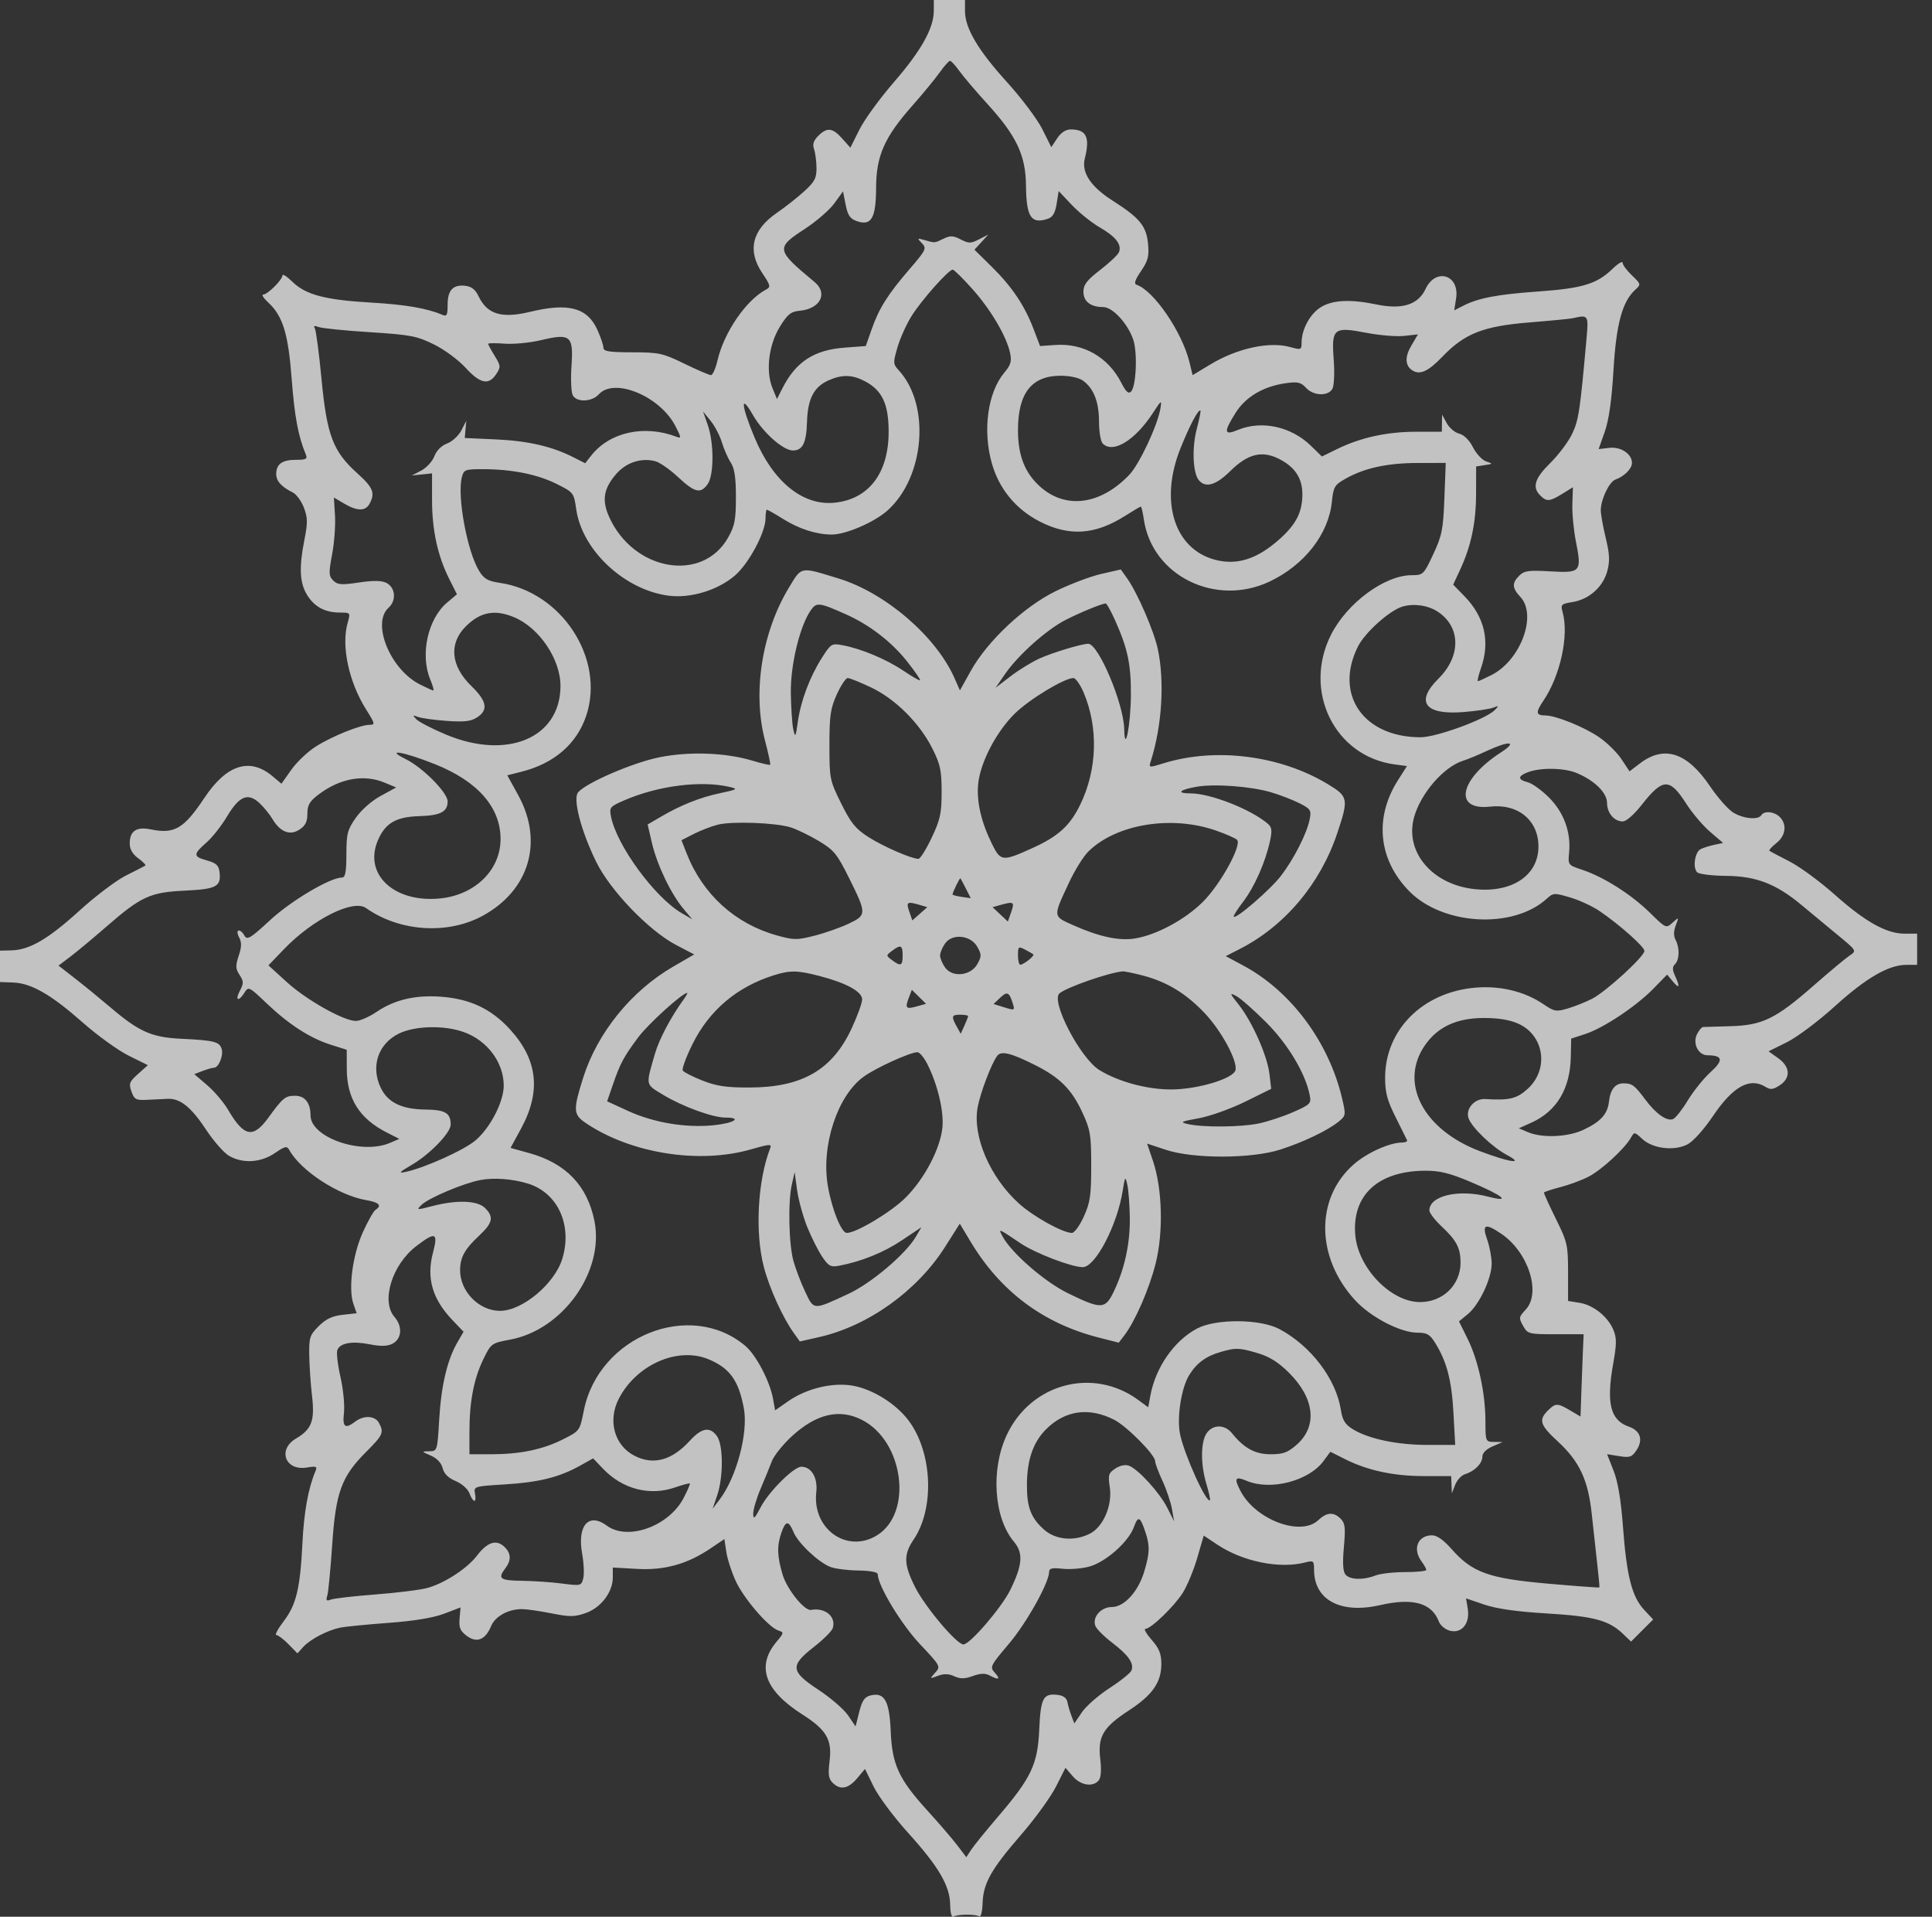 <svg width="123" height="122" viewBox="0 0 123 122" fill="none" xmlns="http://www.w3.org/2000/svg">
<rect x="0" y="0" width="123" height="122" fill="#333333" stroke="none"/>
<path opacity="0.7" fill-rule="evenodd" clip-rule="evenodd" d="M59.45 0.694C59.447 1.799 58.644 3.231 56.905 5.235C56.017 6.258 55.031 7.615 54.714 8.248L54.138 9.401L53.619 8.818C53.003 8.127 52.653 8.088 52.092 8.65C51.793 8.949 51.718 9.184 51.825 9.493C51.907 9.728 51.978 10.267 51.982 10.689C51.989 11.337 51.866 11.57 51.199 12.177C50.765 12.573 49.983 13.189 49.462 13.546C47.882 14.629 47.562 15.941 48.528 17.379C49.056 18.165 49.08 18.268 48.776 18.427C47.503 19.095 46.09 21.156 45.676 22.95C45.559 23.459 45.374 23.876 45.265 23.876C45.156 23.877 44.397 23.551 43.578 23.152C42.195 22.478 41.96 22.427 40.255 22.424C38.759 22.422 38.418 22.366 38.415 22.124C38.412 21.96 38.241 21.453 38.034 20.996C37.391 19.58 36.193 19.258 33.756 19.846C31.933 20.286 31.014 20.008 30.464 18.85C30.266 18.433 30.015 18.235 29.625 18.191C28.843 18.101 28.498 18.468 28.498 19.391C28.498 20.069 28.448 20.161 28.151 20.034C27.19 19.623 25.794 19.384 23.637 19.26C20.712 19.092 19.465 18.764 18.623 17.941C18.27 17.597 17.982 17.411 17.982 17.528C17.982 17.807 17.034 18.751 16.753 18.751C16.633 18.751 16.776 18.974 17.072 19.248C18.01 20.118 18.351 21.23 18.572 24.144C18.753 26.518 18.985 27.759 19.467 28.92C19.59 29.216 19.497 29.267 18.836 29.267C17.963 29.267 17.585 29.541 17.585 30.175C17.585 30.62 17.911 30.981 18.64 31.345C18.87 31.459 19.188 31.894 19.347 32.311C19.591 32.953 19.596 33.267 19.381 34.352C19.029 36.12 19.077 37.102 19.552 37.87C20.02 38.628 20.698 38.99 21.648 38.99C22.311 38.99 22.317 38.998 22.135 39.633C21.711 41.109 22.209 43.427 23.328 45.19C23.873 46.05 23.892 46.133 23.541 46.133C22.946 46.133 21.14 46.86 20.103 47.518C19.589 47.844 18.887 48.51 18.544 48.998L17.918 49.884L17.349 49.405C15.908 48.193 14.427 48.662 13.018 50.777C11.704 52.75 11.106 53.101 9.596 52.79C8.69 52.603 8.259 52.89 8.259 53.68C8.259 54.056 8.435 54.363 8.805 54.632C9.105 54.85 9.305 55.059 9.251 55.095C9.197 55.131 8.647 55.413 8.028 55.722C7.41 56.03 6.079 57.034 5.071 57.951C3.079 59.763 1.891 60.46 0.74 60.49L0 60.509V61.507V62.505L0.85 62.538C2.002 62.583 3.258 63.308 5.283 65.096C6.211 65.916 7.52 66.859 8.192 67.192L9.414 67.798L8.792 68.354C8.235 68.852 8.19 68.971 8.37 69.477C8.549 69.981 8.656 70.038 9.357 70.003C9.79 69.982 10.383 69.953 10.676 69.94C11.474 69.904 12.171 70.465 13.126 71.913C13.599 72.63 14.251 73.373 14.576 73.564C15.443 74.074 16.592 74.009 17.491 73.399C18.167 72.941 18.265 72.921 18.428 73.213C19.169 74.538 21.567 76.092 23.327 76.39C24.13 76.525 24.334 76.74 23.91 77.002C23.787 77.078 23.424 77.72 23.102 78.429C22.448 79.873 22.163 82.027 22.5 82.993L22.707 83.587L21.808 83.688C21.149 83.762 20.745 83.954 20.289 84.41C19.72 84.978 19.67 85.134 19.688 86.267C19.699 86.947 19.778 88.111 19.865 88.853C20.049 90.435 19.846 90.971 18.841 91.565C17.656 92.264 18.159 93.63 19.52 93.409C20.163 93.305 20.216 93.33 20.071 93.673C19.625 94.726 19.351 96.248 19.254 98.218C19.111 101.108 18.863 102.141 18.059 103.194C17.691 103.677 17.481 104.071 17.593 104.071C17.705 104.071 18.053 104.333 18.366 104.654L18.936 105.236L19.302 104.831C19.745 104.341 20.84 103.768 21.653 103.6C21.98 103.533 23.366 103.395 24.733 103.295C26.354 103.176 27.582 102.973 28.268 102.713L29.32 102.313L29.259 103.024C29.209 103.599 29.297 103.808 29.716 104.122C30.353 104.597 30.903 104.377 31.266 103.501C31.525 102.876 32.358 102.417 33.232 102.419C33.52 102.419 34.365 102.541 35.109 102.689C36.269 102.921 36.578 102.918 37.285 102.672C38.257 102.333 39.014 101.34 39.014 100.404V99.772L40.552 99.859C42.312 99.959 43.751 99.558 45.242 98.552L46.118 97.96L46.242 98.785C46.31 99.239 46.582 100.077 46.847 100.647C47.365 101.767 48.938 103.585 49.556 103.782C49.919 103.897 49.913 103.932 49.444 104.489C48.13 106.051 48.673 107.59 51.082 109.125C52.621 110.105 52.985 110.73 52.814 112.098C52.711 112.928 52.751 113.216 53.006 113.471C53.489 113.954 54.001 113.863 54.564 113.194L55.069 112.593L55.62 113.718C55.922 114.336 56.906 115.655 57.805 116.649C59.763 118.813 60.475 120.029 60.493 121.238C60.501 121.777 60.584 122.065 60.708 121.988C60.96 121.832 62.097 121.824 62.344 121.976C62.445 122.038 62.54 121.667 62.556 121.149C62.595 119.875 63.093 118.987 65.001 116.788C65.892 115.761 66.894 114.38 67.227 113.72L67.833 112.52L68.296 113.058C68.798 113.642 69.579 113.767 69.948 113.322C70.096 113.144 70.13 112.665 70.047 111.956C69.879 110.524 70.225 109.941 71.885 108.858C73.374 107.885 73.934 107.081 73.936 105.914C73.936 105.261 73.801 104.924 73.32 104.376C72.982 103.99 72.803 103.675 72.923 103.675C73.271 103.675 74.739 102.263 75.294 101.394C75.573 100.957 75.99 99.956 76.219 99.17L76.636 97.74L77.518 98.326C79.142 99.404 81.489 99.873 83.113 99.445C83.621 99.312 83.659 99.344 83.659 99.911C83.659 101.834 85.338 102.739 87.849 102.168C89.962 101.687 91.152 102.02 91.611 103.223C91.704 103.465 92.022 103.724 92.317 103.798C93.062 103.985 93.595 103.326 93.445 102.403L93.337 101.737L94.5 102.132C95.288 102.4 96.57 102.581 98.477 102.695C101.467 102.874 102.423 103.13 103.323 103.992L103.84 104.487L104.543 103.783L105.247 103.079L104.671 102.462C103.899 101.636 103.561 100.314 103.33 97.226C103.198 95.463 103.007 94.316 102.726 93.603L102.315 92.559L103.087 92.683C103.766 92.791 103.9 92.744 104.193 92.297C104.623 91.641 104.434 91.063 103.706 90.809C102.519 90.395 102.253 89.327 102.705 86.784C102.928 85.536 102.929 85.163 102.716 84.647C102.366 83.802 101.442 83.063 100.559 82.922L99.83 82.805V80.977C99.83 79.25 99.787 79.062 99.051 77.572C98.622 76.705 98.283 75.956 98.297 75.908C98.311 75.86 98.774 75.706 99.324 75.565C99.875 75.424 100.684 75.126 101.121 74.903C101.944 74.484 103.43 73.12 103.825 72.423C104.047 72.032 104.057 72.033 104.557 72.496C105.224 73.114 106.586 73.277 107.432 72.839C107.795 72.652 108.477 71.894 109.057 71.034C110.333 69.143 111.402 68.554 112.413 69.185C112.713 69.373 112.89 69.352 113.303 69.081C114.02 68.612 113.98 67.903 113.207 67.352L112.595 66.916L113.761 66.337C114.405 66.019 115.77 64.996 116.804 64.058C118.802 62.246 120.231 61.416 121.359 61.413L122.053 61.411V60.419V59.427H121.249C120.098 59.427 118.742 58.668 116.795 56.933C115.867 56.106 114.573 55.158 113.918 54.825C113.263 54.493 112.692 54.188 112.647 54.148C112.604 54.108 112.804 53.889 113.094 53.661C113.688 53.194 113.781 52.473 113.309 52C112.957 51.649 112.317 51.587 112.132 51.887C111.936 52.204 110.993 52.115 110.346 51.718C110.019 51.517 109.355 50.766 108.87 50.048C107.41 47.885 105.951 47.411 104.397 48.597L103.743 49.096L103.232 48.323C102.95 47.897 102.308 47.266 101.804 46.92C100.868 46.275 99.04 45.537 98.38 45.537C97.781 45.537 97.754 45.346 98.251 44.614C99.337 43.014 99.898 40.445 99.484 38.965C99.349 38.479 99.391 38.436 100.115 38.32C101.165 38.152 102.054 37.363 102.324 36.358C102.499 35.709 102.479 35.275 102.228 34.24C102.055 33.524 101.913 32.734 101.913 32.485C101.914 31.79 102.449 30.665 102.847 30.524C103.409 30.324 103.898 29.831 103.898 29.465C103.898 28.888 103.191 28.42 102.449 28.506L101.776 28.585L102.164 27.487C102.429 26.738 102.606 25.495 102.721 23.569C102.897 20.612 103.284 19.188 104.113 18.438C104.481 18.105 104.476 18.083 103.896 17.529C103.57 17.217 103.303 16.855 103.303 16.726C103.303 16.596 103.012 16.771 102.658 17.114C101.666 18.074 100.755 18.352 97.93 18.553C95.302 18.741 94.101 18.971 93.13 19.473L92.581 19.756L92.701 19.003C92.943 17.492 91.406 17.012 90.756 18.395C90.286 19.395 89.271 19.717 87.648 19.382C85.971 19.036 84.85 19.088 84.094 19.549C83.41 19.966 82.865 20.966 82.865 21.804C82.865 22.269 82.834 22.282 82.128 22.087C80.805 21.722 78.766 22.167 77.061 23.194L75.927 23.877L75.726 23.05C75.26 21.135 73.453 18.49 72.362 18.127C72.178 18.065 72.257 17.818 72.642 17.255C73.091 16.599 73.164 16.312 73.09 15.52C72.984 14.388 72.556 13.866 70.844 12.778C69.445 11.889 68.841 10.982 69.062 10.1C69.403 8.735 69.171 8.243 68.182 8.238C67.856 8.236 67.556 8.429 67.308 8.8L66.93 9.365L66.356 8.217C66.041 7.586 65.028 6.238 64.104 5.221C62.267 3.198 61.436 1.792 61.436 0.705V0H60.444H59.452L59.45 0.694ZM61.074 4.514C61.327 4.869 62.138 5.821 62.876 6.631C64.716 8.651 65.301 9.889 65.319 11.81C65.339 13.821 65.648 14.288 66.719 13.923C67.022 13.82 67.178 13.55 67.271 12.97L67.4 12.16L68.237 13.046C68.698 13.533 69.501 14.177 70.022 14.477C71.037 15.063 71.425 15.563 71.24 16.047C71.177 16.212 70.641 16.721 70.05 17.176C69.196 17.835 68.976 18.121 68.976 18.569C68.976 19.191 69.432 19.544 70.232 19.544C70.835 19.544 71.814 20.609 72.152 21.632C72.428 22.468 72.333 24.601 72.005 24.928C71.845 25.088 71.677 24.935 71.385 24.361C70.555 22.734 68.98 21.831 67.189 21.957L66.215 22.025L65.798 20.933C65.224 19.432 64.429 18.25 63.135 16.975L62.037 15.893L62.48 15.411L62.924 14.928L62.331 15.233C61.803 15.504 61.676 15.505 61.163 15.24C60.685 14.993 60.499 14.985 60.069 15.194C59.487 15.478 59.531 15.475 58.856 15.28C58.389 15.145 58.379 15.156 58.693 15.483C59.006 15.81 58.959 15.908 57.896 17.142C56.507 18.756 55.962 19.624 55.487 20.978L55.119 22.025L53.763 22.128C51.821 22.276 50.671 23.026 49.818 24.703L49.465 25.398L49.18 24.704C48.737 23.627 48.938 21.953 49.648 20.8C50.146 19.993 50.347 19.832 50.926 19.777C52.222 19.654 52.726 18.671 51.862 17.953C49.392 15.901 49.371 15.787 51.247 14.565C51.972 14.092 52.815 13.362 53.118 12.943L53.67 12.181L53.838 13.033C53.972 13.709 54.118 13.923 54.55 14.075C55.474 14.4 55.769 13.888 55.776 11.953C55.782 9.921 56.306 8.735 58.084 6.726C58.749 5.973 59.531 5.024 59.819 4.617C60.108 4.211 60.406 3.876 60.48 3.873C60.554 3.871 60.822 4.159 61.074 4.514ZM61.914 18.404C63.091 19.723 64.083 21.411 64.308 22.473C64.419 22.997 64.349 23.233 63.937 23.722C62.886 24.972 62.552 27.377 63.14 29.473C63.597 31.102 64.657 32.399 66.172 33.183C68.052 34.156 69.709 34.052 71.619 32.841C72.137 32.512 72.593 32.243 72.631 32.243C72.669 32.243 72.758 32.623 72.827 33.088C73.362 36.656 77.397 38.638 80.825 37.017C83.045 35.966 84.58 34.003 84.793 31.942C84.892 30.976 84.959 30.866 85.686 30.457C86.884 29.784 88.34 29.47 90.281 29.468L92.043 29.465L91.957 31.705C91.88 33.702 91.803 34.089 91.248 35.276C90.639 36.577 90.606 36.608 89.87 36.611C88.154 36.615 85.763 38.379 84.742 40.395C82.926 43.979 84.963 48.141 88.786 48.654L89.573 48.759L88.994 49.671C87.48 52.059 87.754 54.724 89.719 56.725C91.86 58.905 96.343 59.149 98.474 57.202C98.885 56.827 98.951 56.823 99.962 57.122C100.544 57.294 101.384 57.682 101.829 57.984C103.111 58.857 104.691 60.26 104.691 60.526C104.691 60.879 102.231 63.128 101.361 63.571C100.956 63.777 100.262 64.055 99.819 64.187C99.072 64.41 98.958 64.389 98.247 63.907C97.066 63.106 95.518 62.73 93.944 62.862C90.586 63.143 88.183 65.538 88.183 68.603C88.183 69.536 88.318 70.044 88.848 71.099C89.213 71.828 89.542 72.49 89.578 72.572C89.615 72.654 89.474 72.721 89.266 72.721C88.47 72.721 87.019 73.377 86.178 74.117C83.73 76.272 83.77 80.034 86.27 82.756C87.263 83.838 89.157 84.824 90.24 84.824C90.852 84.825 91.034 84.931 91.38 85.491C92.114 86.679 92.421 87.86 92.534 89.934L92.645 91.968H90.872C88.948 91.968 87.122 91.583 86.126 90.968C85.631 90.662 85.467 90.396 85.365 89.735C85.06 87.771 83.454 85.659 81.455 84.596C80.223 83.941 77.402 83.925 76.199 84.566C74.745 85.342 73.567 87.039 73.237 88.837L73.101 89.575L72.477 89.115C69.612 87.001 65.653 88.041 64.105 91.312C63.063 93.515 63.266 96.603 64.554 98.133C65.156 98.849 65.1 99.605 64.324 101.189C63.773 102.316 61.753 104.667 61.336 104.667C60.906 104.667 58.896 102.283 58.257 101.014C57.536 99.584 57.517 98.952 58.161 98.001C59.507 96.019 59.37 92.487 57.869 90.448C57.082 89.38 55.617 88.449 54.34 88.207C53.055 87.963 51.37 88.359 50.183 89.185L49.347 89.767L49.215 89.032C49.017 87.926 48.138 86.246 47.457 85.67C43.949 82.704 38.103 85.046 37.166 89.793C36.913 91.073 36.912 91.076 35.831 91.618C34.541 92.266 33.102 92.563 31.249 92.563H29.887V91.102C29.887 89.208 30.17 87.748 30.78 86.497C31.262 85.509 31.292 85.487 32.475 85.267C35.841 84.641 38.488 80.919 37.845 77.716C37.393 75.465 36.029 74.043 33.701 73.396L32.504 73.063L33.165 71.85C34.461 69.471 34.24 67.457 32.469 65.519C31.273 64.211 29.927 63.575 28.061 63.44C26.436 63.322 25.124 63.631 23.984 64.4C23.509 64.721 22.914 64.983 22.661 64.983C21.886 64.983 19.534 63.664 18.279 62.526L17.089 61.445L18.081 60.413C19.907 58.513 22.484 57.219 23.298 57.794C25.43 59.302 28.493 59.507 30.725 58.292C33.704 56.671 34.618 53.569 32.991 50.608L32.297 49.347L33.202 49.119C35.284 48.595 36.728 47.344 37.325 45.546C38.529 41.922 35.764 37.676 31.824 37.099C31.057 36.986 30.814 36.847 30.502 36.338C29.746 35.105 29.097 31.601 29.4 30.392C29.526 29.89 29.597 29.862 30.752 29.863C32.59 29.865 34.218 30.191 35.438 30.802C36.516 31.341 36.537 31.368 36.684 32.407C37.052 35.016 39.743 37.54 42.553 37.913C43.953 38.098 45.684 37.576 46.781 36.638C47.672 35.875 48.737 33.888 48.737 32.987C48.737 32.687 48.776 32.442 48.823 32.442C48.87 32.442 49.352 32.717 49.892 33.053C50.889 33.672 51.968 34.016 52.946 34.024C53.836 34.032 55.683 33.233 56.517 32.48C58.877 30.348 59.241 25.784 57.227 23.579C56.852 23.169 56.849 23.101 57.143 22.091C57.313 21.509 57.724 20.603 58.058 20.078C58.704 19.062 60.394 17.163 60.654 17.163C60.739 17.163 61.306 17.721 61.914 18.404ZM101.011 21.479C100.593 26.156 100.507 26.729 100.099 27.597C99.862 28.101 99.236 28.938 98.708 29.459C97.705 30.445 97.53 31.006 98.058 31.535C98.467 31.943 98.658 31.929 99.465 31.43L100.139 31.013L100.104 32.085C100.085 32.675 100.186 33.743 100.328 34.46C100.713 36.398 100.644 36.48 98.704 36.367C97.321 36.287 97.037 36.326 96.724 36.639C96.246 37.117 96.262 37.423 96.796 37.996C97.873 39.152 96.817 42.016 94.965 42.96C94.54 43.177 94.147 43.355 94.093 43.355C94.039 43.355 94.124 42.986 94.283 42.536C94.882 40.84 94.524 39.273 93.237 37.952L92.516 37.212L92.956 36.266C93.659 34.755 93.972 33.264 93.974 31.413L93.977 29.69L94.522 29.606C95.056 29.523 95.058 29.518 94.613 29.369C94.362 29.285 93.986 28.881 93.777 28.471C93.542 28.01 93.207 27.679 92.898 27.601C92.624 27.533 92.267 27.232 92.105 26.933L91.81 26.39L91.802 26.936L91.794 27.481H90.149C88.311 27.481 86.628 27.848 85.149 28.571L84.158 29.055L83.462 28.377C82.193 27.14 80.313 26.736 78.791 27.372C77.918 27.737 77.893 27.494 78.676 26.259C79.319 25.244 80.452 24.583 81.883 24.387C82.622 24.286 82.829 24.334 83.145 24.683C83.615 25.203 84.565 25.235 84.83 24.74C84.936 24.54 84.973 23.718 84.911 22.9C84.759 20.898 84.898 20.782 86.981 21.182C87.828 21.345 88.915 21.434 89.397 21.38L90.274 21.282L89.85 22.001C89.435 22.705 89.45 23.255 89.895 23.559C90.38 23.892 90.914 23.656 91.823 22.709C93.246 21.224 94.427 20.76 97.386 20.521C98.73 20.413 99.964 20.293 100.128 20.255C101.113 20.026 101.138 20.06 101.011 21.479ZM23.538 21.143C26.129 21.308 26.534 21.385 27.62 21.919C28.29 22.248 29.188 22.91 29.642 23.409C30.564 24.422 31.116 24.537 31.588 23.816C31.89 23.355 31.884 23.283 31.494 22.651C31.265 22.281 31.078 21.936 31.078 21.886C31.078 21.835 31.546 21.83 32.119 21.874C32.692 21.919 33.733 21.819 34.433 21.653C36.33 21.202 36.517 21.36 36.384 23.299C36.326 24.14 36.363 24.979 36.466 25.163C36.723 25.622 37.682 25.585 38.121 25.1C39.112 24.006 42.032 25.221 43.007 27.132C43.378 27.86 43.384 27.922 43.067 27.8C41.025 27.017 38.814 27.503 37.642 28.994L37.254 29.486L36.497 29.101C35.151 28.415 33.601 28.058 31.574 27.968L29.589 27.878L29.637 27.333L29.686 26.787L29.371 27.395C29.198 27.73 28.791 28.104 28.467 28.226C28.106 28.362 27.791 28.677 27.655 29.037C27.533 29.361 27.159 29.77 26.825 29.946L26.216 30.266L26.861 30.198L27.506 30.129V31.839C27.506 33.74 27.866 35.389 28.602 36.854L29.091 37.827L28.468 38.35C27.232 39.391 26.733 41.675 27.397 43.262C27.555 43.64 27.64 43.95 27.587 43.95C27.534 43.95 27.145 43.774 26.724 43.559C24.837 42.597 23.645 39.672 24.737 38.683C25.254 38.216 25.177 37.387 24.59 37.096C24.286 36.946 23.76 36.94 22.846 37.076C21.727 37.243 21.489 37.225 21.214 36.949C20.927 36.663 20.919 36.476 21.145 35.278C21.285 34.537 21.366 33.421 21.327 32.798L21.256 31.666L21.912 32.054C22.743 32.545 23.269 32.547 23.531 32.058C23.895 31.378 23.755 31.031 22.754 30.131C21.202 28.736 20.814 27.718 20.472 24.153C20.313 22.487 20.119 21.021 20.042 20.895C19.945 20.738 20.019 20.713 20.281 20.814C20.49 20.895 21.955 21.043 23.538 21.143ZM55.09 24.279C56.17 24.857 56.575 25.729 56.575 27.481C56.575 30.125 55.299 31.789 53.11 31.999C51.104 32.192 49.22 30.659 48.054 27.884C47.179 25.802 47.113 24.981 47.935 26.415C48.575 27.531 49.86 28.672 50.477 28.672C51.104 28.672 51.337 28.198 51.378 26.843C51.422 25.373 51.823 24.611 52.77 24.199C53.636 23.822 54.276 23.845 55.09 24.279ZM68.933 24.219C69.624 24.704 69.968 25.572 69.968 26.836C69.968 27.475 70.075 28.104 70.206 28.235C70.858 28.888 72.265 28.03 73.396 26.291C73.938 25.457 73.97 25.437 73.879 25.993C73.701 27.072 72.537 29.553 71.892 30.226C69.95 32.253 67.6 32.45 65.96 30.723C65.168 29.888 64.809 28.848 64.809 27.382C64.809 25.035 65.667 23.927 67.493 23.916C68.085 23.912 68.67 24.035 68.933 24.219ZM76.195 27.283C75.877 28.486 75.938 30.1 76.319 30.559C76.751 31.079 77.408 30.889 78.332 29.977C79.436 28.889 80.329 28.662 81.405 29.197C82.452 29.717 82.931 30.452 82.915 31.514C82.899 32.614 82.514 33.365 81.501 34.281C80.057 35.585 78.755 36.005 77.338 35.624C74.748 34.927 73.811 31.891 75.151 28.544C75.737 27.08 76.303 26.012 76.427 26.136C76.458 26.167 76.353 26.683 76.195 27.283ZM45.96 28.161C46.089 28.59 46.342 29.166 46.523 29.442C46.764 29.81 46.852 30.395 46.852 31.639C46.852 33.081 46.778 33.466 46.356 34.214C44.715 37.122 40.312 36.347 38.771 32.878C38.303 31.825 38.434 31.078 39.247 30.151C39.878 29.433 40.816 29.128 41.709 29.352C41.992 29.424 42.649 29.88 43.169 30.366C44.232 31.361 44.607 31.449 45.055 30.81C45.458 30.235 45.462 28.209 45.062 27.06L44.76 26.192L45.243 26.787C45.508 27.114 45.831 27.733 45.96 28.161ZM50.238 37.382C48.504 40.236 47.899 44.072 48.701 47.125C48.917 47.943 49.066 48.641 49.034 48.676C49.001 48.711 48.497 48.595 47.913 48.419C46.197 47.902 43.904 47.817 41.983 48.2C40.307 48.534 37.305 49.828 36.803 50.434C36.459 50.848 36.989 52.879 37.955 54.853C38.849 56.679 41.306 59.236 43.044 60.147L44.196 60.75L42.855 61.527C40.188 63.073 38.032 65.735 37.127 68.598C36.481 70.645 36.496 70.94 37.28 71.471C40.145 73.413 44.496 74.11 47.807 73.157C49.015 72.809 49.145 72.802 49.032 73.091C48.233 75.14 48.057 78.465 48.632 80.654C48.982 81.985 49.824 83.844 50.521 84.823L50.921 85.384L52.16 85.103C55.276 84.396 58.398 82.158 60.169 79.362L61.105 77.886L61.787 79.024C63.691 82.199 66.409 84.233 69.952 85.136L71.226 85.46L71.582 84.993C72.273 84.09 73.16 82.053 73.572 80.424C74.074 78.441 74.002 75.662 73.404 73.896L73.029 72.789L74.227 73.186C75.979 73.767 79.68 73.759 81.51 73.17C82.996 72.691 84.519 71.961 85.227 71.388C85.683 71.018 85.691 70.969 85.448 69.928C84.606 66.334 82.197 63.09 79.157 61.459L78.037 60.858L78.913 60.412C81.786 58.95 84.052 56.265 85.133 53.042C85.868 50.847 85.841 50.702 84.55 49.919C81.514 48.079 77.401 47.554 74.077 48.583C73.134 48.874 73.128 48.873 73.264 48.447C73.974 46.226 74.153 43.412 73.716 41.331C73.475 40.184 72.416 37.737 71.765 36.822L71.355 36.247L70.116 36.529C69.434 36.683 68.125 37.178 67.207 37.628C65.189 38.617 62.865 40.8 61.802 42.707L61.113 43.944L60.764 43.155C59.597 40.509 56.372 37.736 53.4 36.824C50.917 36.062 51.054 36.038 50.238 37.382ZM53.868 39.107C55.384 39.785 56.787 40.873 57.782 42.141C58.256 42.744 58.614 43.266 58.579 43.301C58.544 43.337 58.057 43.057 57.498 42.681C56.42 41.956 54.831 41.291 53.64 41.068C52.947 40.938 52.899 40.967 52.316 41.886C51.546 43.1 50.978 44.619 50.79 45.967C50.655 46.926 50.629 46.97 50.506 46.43C50.432 46.103 50.361 45.058 50.348 44.109C50.323 42.304 50.922 39.831 51.625 38.833C51.985 38.322 52.161 38.343 53.868 39.107ZM71.016 39.535C71.8 41.301 72.011 42.312 71.998 44.248C71.985 46.154 71.607 48.066 71.572 46.398C71.539 44.781 69.928 40.969 69.281 40.976C68.853 40.981 67.055 41.523 66.197 41.905C65.706 42.124 64.873 42.634 64.344 43.039L63.384 43.777L63.986 42.901C64.816 41.696 66.647 40.063 67.857 39.449C68.781 38.981 70.09 38.442 70.387 38.408C70.454 38.401 70.737 38.908 71.016 39.535ZM91.529 38.93C93.007 39.898 93.028 41.762 91.577 43.198C90.08 44.68 90.719 45.524 93.183 45.321C94.002 45.254 94.85 45.128 95.068 45.042C95.423 44.902 95.434 44.918 95.167 45.193C94.609 45.77 91.453 46.926 90.439 46.926C86.798 46.926 84.92 44.202 86.455 41.147C86.905 40.252 88.475 38.847 89.295 38.606C90.012 38.396 90.913 38.526 91.529 38.93ZM32.728 39.285C34.343 39.96 35.699 41.981 35.683 43.692C35.654 46.973 32.296 48.386 28.399 46.758C27.526 46.393 26.678 45.956 26.514 45.788C26.248 45.514 26.258 45.497 26.613 45.632C26.831 45.715 27.655 45.829 28.444 45.885C29.569 45.964 29.986 45.915 30.378 45.658C31.102 45.184 30.998 44.625 30.008 43.664C28.695 42.387 28.561 40.966 29.651 39.873C30.573 38.949 31.5 38.772 32.728 39.285ZM55.45 43.751C56.994 44.482 58.54 46.018 59.352 47.63C59.866 48.649 59.948 49.03 59.948 50.399C59.948 51.773 59.862 52.166 59.313 53.325C58.964 54.062 58.586 54.665 58.472 54.665C58.03 54.665 56.217 53.874 55.279 53.272C54.464 52.749 54.167 52.382 53.55 51.133C52.824 49.666 52.805 49.567 52.805 47.433C52.805 45.55 52.871 45.092 53.275 44.198C53.535 43.625 53.847 43.156 53.97 43.157C54.093 43.157 54.759 43.424 55.45 43.751ZM68.98 44.059C69.938 46.295 69.86 48.978 68.771 51.219C68.124 52.552 67.377 53.231 65.749 53.97C63.823 54.844 63.709 54.834 63.166 53.74C62.47 52.339 62.166 51.032 62.274 49.909C62.405 48.542 63.417 46.592 64.6 45.425C65.522 44.515 67.755 43.161 68.338 43.158C68.478 43.157 68.767 43.563 68.98 44.059ZM95.553 47.893C92.908 49.6 92.511 51.606 94.87 51.341C96.645 51.141 97.945 52.214 97.945 53.879C97.945 55.716 96.271 56.839 93.898 56.594C91.195 56.315 89.428 54.242 90.019 52.044C90.433 50.509 91.918 48.794 93.163 48.415C93.424 48.335 94.094 48.058 94.651 47.799C96.104 47.122 96.658 47.179 95.553 47.893ZM27.692 48.64C30.42 49.73 31.875 51.394 31.868 53.417C31.861 55.374 30.252 56.955 28.035 57.184C25.134 57.483 23.16 55.686 24.036 53.542C24.5 52.407 25.186 51.993 26.678 51.948C28.048 51.907 28.498 51.674 28.498 51.006C28.498 50.452 26.915 48.854 25.838 48.321C24.44 47.629 25.706 47.847 27.692 48.64ZM100.377 49.201C101.513 49.675 102.31 50.458 102.31 51.097C102.31 51.746 102.764 52.284 103.312 52.284C103.532 52.284 104.032 51.848 104.507 51.242C105.866 49.51 106.295 49.498 107.36 51.163C107.738 51.754 108.42 52.557 108.874 52.946L109.7 53.653L109.131 53.774C108.817 53.84 108.427 53.965 108.263 54.052C107.9 54.243 107.755 55.228 108.048 55.521C108.165 55.638 108.998 55.741 109.899 55.749C111.816 55.767 113.085 56.26 114.712 57.62C115.257 58.077 116.269 58.914 116.959 59.482C118.212 60.513 118.214 60.516 117.764 60.814C117.516 60.979 116.479 61.843 115.46 62.736C113.042 64.853 112.196 65.264 110.148 65.317C109.275 65.339 108.497 65.362 108.419 65.368C108.341 65.374 108.175 65.569 108.051 65.801C107.736 66.39 108.106 67.164 108.705 67.168C109.687 67.175 109.744 67.48 108.906 68.237C108.468 68.632 107.815 69.443 107.454 70.038C107.093 70.633 106.669 71.17 106.511 71.231C106.118 71.382 105.424 70.894 104.755 69.997C104.071 69.078 103.911 68.958 103.376 68.954C102.833 68.95 102.526 69.329 102.434 70.119C102.342 70.917 101.905 71.397 100.805 71.914C99.817 72.379 98.176 72.447 97.271 72.061L96.696 71.815L97.505 71.451C99.105 70.729 99.963 69.298 100.004 67.281L100.029 66.107L100.921 65.816C102.086 65.436 104.167 64.052 105.265 62.926L106.137 62.032L106.499 62.466C106.919 62.969 106.972 62.835 106.641 62.109C106.463 61.719 106.463 61.544 106.641 61.366C106.926 61.081 106.943 60.324 106.676 59.824C106.542 59.574 106.545 59.273 106.686 58.904C106.894 58.357 106.893 58.356 106.481 58.729C106.071 59.1 106.058 59.094 105.032 58.086C103.856 56.931 102.098 55.816 100.742 55.366C99.824 55.061 99.82 55.056 99.897 54.254C100.02 52.957 99.561 51.707 98.614 50.759C98.15 50.295 97.542 49.859 97.263 49.789C96.604 49.623 96.618 49.391 97.3 49.141C98.115 48.844 99.591 48.873 100.377 49.201ZM24.486 49.814L25.224 50.122L24.239 50.657C23.669 50.967 23.003 51.552 22.655 52.048C22.12 52.812 22.056 53.062 22.053 54.378C22.05 55.506 21.984 55.853 21.773 55.854C21.018 55.857 18.534 57.328 17.201 58.563C15.961 59.711 15.732 59.852 15.57 59.564C15.288 59.06 14.948 59.147 15.219 59.654C15.393 59.978 15.387 60.26 15.197 60.835C14.986 61.474 14.995 61.663 15.252 62.055C15.517 62.46 15.52 62.587 15.274 63.056C14.945 63.685 15.186 63.787 15.566 63.179C15.817 62.777 15.86 62.797 16.972 63.859C18.386 65.207 19.743 66.082 21.066 66.499L22.074 66.817L22.078 68.033C22.083 69.93 22.882 71.199 24.629 72.086L25.423 72.489L24.827 72.744C23.006 73.525 19.768 72.4 19.768 70.987C19.768 70.195 19.411 69.745 18.783 69.745C18.165 69.745 17.996 69.883 17.102 71.119C16.114 72.484 15.538 72.375 14.513 70.625C14.24 70.159 13.646 69.461 13.192 69.073L12.369 68.368L12.906 68.163C13.202 68.051 13.524 67.959 13.623 67.959C13.922 67.959 14.241 67.174 14.111 66.761C13.964 66.301 13.635 66.218 11.533 66.117C9.66 66.027 8.859 65.673 7.059 64.142C6.383 63.568 5.357 62.729 4.778 62.279L3.726 61.46L4.48 60.89C4.895 60.576 5.937 59.708 6.796 58.961C8.988 57.055 9.565 56.792 11.776 56.688C13.773 56.594 14.083 56.431 13.978 55.525C13.926 55.075 13.774 54.934 13.158 54.762C12.285 54.518 12.287 54.378 13.172 53.6C13.529 53.288 14.109 52.547 14.462 51.955C15.235 50.66 15.791 50.434 16.522 51.119C16.798 51.377 17.166 51.828 17.338 52.119C17.835 52.958 18.454 53.204 19.064 52.804C19.443 52.556 19.569 52.303 19.569 51.793C19.569 51.25 19.708 51.007 20.263 50.584C21.631 49.541 23.164 49.262 24.486 49.814ZM46.455 50.088C47.003 50.216 46.955 50.248 45.86 50.481C44.561 50.757 43.341 51.243 42.057 51.995L41.231 52.479L41.51 53.673C41.833 55.058 42.716 56.896 43.516 57.85L44.074 58.514L43.41 58.127C41.684 57.122 39.255 53.806 38.898 51.969C38.785 51.387 38.829 51.335 39.782 50.925C41.921 50.005 44.637 49.664 46.455 50.088ZM80.919 50.428C81.498 50.599 82.317 50.916 82.738 51.13C83.442 51.489 83.494 51.571 83.38 52.15C83.204 53.044 82.386 54.654 81.557 55.74C80.89 56.613 78.704 58.506 78.545 58.348C78.505 58.308 78.775 57.879 79.145 57.395C79.867 56.449 80.563 54.877 80.853 53.534C80.999 52.854 80.973 52.649 80.709 52.425C79.62 51.502 77.059 50.498 75.794 50.498C74.869 50.498 75.072 50.272 76.172 50.078C77.313 49.877 79.638 50.048 80.919 50.428ZM50.327 52.658C50.71 52.776 51.514 53.164 52.113 53.52C53.089 54.102 53.288 54.343 54.04 55.855C55.185 58.158 55.185 58.241 54.043 58.786C53.524 59.034 52.547 59.379 51.871 59.552C50.741 59.842 50.547 59.84 49.461 59.539C46.801 58.799 44.742 56.929 43.715 54.32L43.385 53.48L44.173 53.078C44.606 52.857 45.297 52.591 45.708 52.488C46.611 52.262 49.363 52.363 50.327 52.658ZM77.424 52.868C78.058 53.09 78.657 53.354 78.756 53.453C79.081 53.777 77.709 56.276 76.592 57.392C75.445 58.539 73.59 59.534 72.211 59.74C71.214 59.89 69.946 59.612 68.327 58.889C67.014 58.302 67.023 58.393 68.07 56.153C68.427 55.389 68.976 54.509 69.291 54.198C71.061 52.449 74.591 51.872 77.424 52.868ZM61.496 56.563L61.805 57.171L61.224 57.086C60.904 57.039 60.642 56.97 60.642 56.934C60.642 56.801 61.104 55.855 61.145 55.904C61.168 55.932 61.326 56.228 61.496 56.563ZM58.599 57.611L59.036 57.74L58.56 58.162L58.084 58.584L57.886 58.013C57.673 57.403 57.749 57.36 58.599 57.611ZM64.378 58.05L64.166 58.658L63.679 58.2L63.191 57.742L63.653 57.612C64.546 57.361 64.606 57.397 64.378 58.05ZM62.223 60.27C62.496 60.76 62.496 60.871 62.223 61.361C61.804 62.114 60.628 62.237 60.165 61.576C59.991 61.328 59.849 60.985 59.849 60.816C59.849 60.646 59.991 60.304 60.165 60.055C60.628 59.395 61.804 59.517 62.223 60.27ZM57.467 60.816C57.467 61.48 57.346 61.532 56.785 61.107C56.403 60.819 56.403 60.813 56.785 60.525C57.346 60.1 57.467 60.151 57.467 60.816ZM65.787 60.745C65.885 60.832 65.177 61.395 64.958 61.405C64.876 61.408 64.809 61.14 64.809 60.809C64.809 60.248 64.84 60.222 65.255 60.439C65.501 60.567 65.74 60.705 65.787 60.745ZM52.169 62.121C53.883 62.565 54.888 63.116 54.888 63.611C54.888 63.834 54.591 64.658 54.227 65.442C52.999 68.091 51.082 69.208 47.745 69.219C46.245 69.225 45.627 69.134 44.723 68.778C44.097 68.531 43.533 68.244 43.468 68.139C43.403 68.035 43.681 67.279 44.086 66.461C45.144 64.32 46.902 62.825 49.233 62.086C50.3 61.748 50.749 61.753 52.169 62.121ZM72.754 62.091C74.293 62.493 75.511 63.233 76.698 64.488C77.751 65.601 78.779 67.492 78.662 68.099C78.558 68.644 76.28 69.336 74.575 69.343C73.037 69.348 71.21 68.857 69.996 68.111C68.776 67.361 66.874 63.707 67.453 63.225C67.924 62.835 70.565 61.915 71.464 61.828C71.578 61.817 72.158 61.935 72.754 62.091ZM58.388 64.051C57.68 64.251 57.605 64.177 57.853 63.523L58.052 63.001L58.504 63.446L58.956 63.891L58.388 64.051ZM64.492 63.913C64.612 64.308 64.581 64.319 63.937 64.117L63.254 63.904L63.684 63.496C64.128 63.077 64.257 63.144 64.492 63.913ZM43.503 63.643C42.698 64.757 41.961 66.156 41.698 67.066C41.101 69.136 41.071 68.989 42.229 69.691C43.452 70.432 45.379 71.134 46.189 71.134C47.297 71.134 46.728 71.493 45.413 71.623C43.643 71.799 41.606 71.455 39.975 70.706L38.653 70.099L39.015 69.048C39.487 67.676 39.702 67.274 40.637 66.019C41.267 65.173 43.447 63.197 43.751 63.197C43.792 63.197 43.68 63.398 43.503 63.643ZM80.602 65.063C81.993 66.454 83.103 68.303 83.38 69.691C83.49 70.239 83.434 70.297 82.337 70.781C81.7 71.063 80.705 71.391 80.127 71.511C78.99 71.747 76.583 71.765 75.623 71.546C75.096 71.425 75.175 71.383 76.317 71.177C77.027 71.049 78.355 70.575 79.269 70.124L80.931 69.304L80.819 68.356C80.681 67.191 79.725 65.037 78.865 63.95C78.274 63.205 78.262 63.162 78.71 63.399C78.976 63.54 79.828 64.289 80.602 65.063ZM61.634 64.676C61.634 64.725 61.529 64.998 61.399 65.282L61.164 65.798L60.91 65.341C60.548 64.689 60.58 64.586 61.138 64.586C61.411 64.586 61.634 64.626 61.634 64.676ZM96.671 65.16C98.318 65.908 98.626 68.052 97.266 69.298C96.572 69.934 96.095 70.05 94.563 69.953C93.882 69.911 93.3 70.565 93.489 71.16C93.673 71.74 95.007 73.023 95.936 73.513C97.103 74.131 96.106 73.989 94.209 73.268C90.584 71.892 89.05 68.9 90.738 66.502C91.552 65.347 92.757 64.796 94.473 64.794C95.403 64.793 96.129 64.914 96.671 65.16ZM29.509 65.684C31.019 66.216 32.07 67.62 32.07 69.103C32.07 70.121 31.22 71.774 30.285 72.575C29.556 73.199 27.052 74.33 25.819 74.593C25.334 74.696 25.409 74.612 26.226 74.136C27.369 73.47 28.698 72.093 28.694 71.579C28.687 70.834 28.352 70.638 27.054 70.621C25.562 70.601 24.68 70.165 24.235 69.227C23.592 67.872 24.073 66.441 25.39 65.789C26.398 65.29 28.258 65.242 29.509 65.684ZM59.033 67.717C59.684 68.994 60.099 70.724 60 71.753C59.87 73.101 58.858 75.032 57.649 76.234C56.727 77.151 54.518 78.475 53.91 78.475C53.567 78.475 52.965 76.984 52.707 75.497C52.262 72.932 53.312 69.729 54.995 68.523C55.785 67.957 57.931 66.981 58.406 66.972C58.54 66.969 58.822 67.304 59.033 67.717ZM65.9 67.792C67.478 68.584 68.23 69.338 68.909 70.809C69.419 71.913 69.472 72.231 69.472 74.209C69.472 76.081 69.405 76.54 69.001 77.433C68.742 78.006 68.402 78.475 68.245 78.475C67.663 78.475 65.794 77.438 64.87 76.603C63.024 74.934 61.899 72.312 62.243 70.474C62.418 69.535 63.126 67.677 63.489 67.202C63.743 66.869 64.365 67.021 65.9 67.792ZM93.586 75.213C95.712 76.106 96.267 76.565 94.739 76.165C92.86 75.674 91.001 76.109 91.001 77.041C91.001 77.2 91.347 77.655 91.771 78.052C92.727 78.946 92.985 79.437 92.985 80.366C92.985 81.797 91.842 82.896 90.374 82.876C88.521 82.85 86.455 80.689 86.281 78.595C86.072 76.07 87.736 74.537 90.709 74.516C91.646 74.509 92.27 74.66 93.586 75.213ZM51.389 78.09C51.655 78.748 52.083 79.6 52.339 79.982C52.742 80.584 52.885 80.663 53.4 80.567C54.815 80.305 56.258 79.723 57.417 78.946L58.661 78.112L58.312 78.71C57.667 79.818 55.475 81.674 54.009 82.355C51.751 83.404 51.823 83.408 51.255 82.203C50.983 81.626 50.649 80.752 50.514 80.261C50.217 79.187 50.16 76.499 50.41 75.4L50.59 74.606L50.748 75.75C50.835 76.379 51.124 77.432 51.389 78.09ZM33.595 75.329C35.5 75.908 36.448 77.954 35.805 80.101C35.324 81.704 33.259 83.436 31.83 83.435C30.498 83.433 29.292 82.206 29.292 80.853C29.292 80.034 29.577 79.516 30.505 78.647C31.374 77.834 31.453 77.462 30.879 76.888C30.398 76.407 29.094 76.359 27.529 76.765C26.515 77.028 26.488 77.025 26.841 76.685C27.299 76.245 29.523 75.307 30.581 75.109C31.45 74.945 32.61 75.031 33.595 75.329ZM71.929 77.491C71.954 79.129 71.604 80.753 70.911 82.202C70.365 83.344 70.12 83.353 67.984 82.31C66.504 81.586 64.389 79.748 63.83 78.699C63.547 78.169 63.524 78.16 64.974 79.136C65.907 79.765 68.207 80.647 68.931 80.654C69.73 80.661 71.126 77.994 71.477 75.789C71.623 74.867 71.642 74.842 71.769 75.4C71.844 75.727 71.916 76.668 71.929 77.491ZM95.577 78.528C97.297 79.687 98.135 82.289 97.132 83.357C96.695 83.823 96.684 83.888 96.967 84.389C97.26 84.908 97.323 84.924 99.046 84.924H100.822L100.774 86.015C100.748 86.615 100.703 87.794 100.675 88.635L100.624 90.163L99.968 89.775C99.15 89.293 99.032 89.294 98.54 89.785C97.944 90.382 98.047 90.705 99.157 91.728C100.565 93.025 101.11 94.191 101.343 96.408C101.448 97.404 101.606 98.843 101.694 99.607C101.782 100.371 101.841 101.016 101.824 101.04C101.807 101.064 100.331 100.955 98.544 100.798C94.783 100.467 93.729 100.089 92.421 98.604C91.904 98.016 91.484 97.722 91.164 97.722C90.254 97.722 89.91 98.603 90.511 99.397C90.671 99.609 90.802 99.846 90.802 99.924C90.802 100.001 90.199 100.064 89.463 100.063C88.726 100.062 87.872 100.16 87.565 100.28C86.796 100.583 85.936 100.555 85.658 100.22C85.498 100.027 85.466 99.481 85.558 98.472C85.669 97.24 85.637 96.951 85.355 96.669C84.904 96.218 84.471 96.246 83.922 96.762C82.805 97.811 79.933 96.732 78.978 94.904C78.546 94.077 78.631 93.944 79.386 94.26C80.9 94.892 83.321 94.265 84.258 92.998L84.697 92.404L85.633 92.874C87.069 93.595 88.727 93.952 90.645 93.952H92.389L92.41 94.498L92.432 95.043L92.647 94.499C92.765 94.2 93.046 93.899 93.271 93.831C93.877 93.647 94.374 93.147 94.374 92.721C94.374 92.487 94.617 92.24 95.019 92.065L95.663 91.785L95.118 91.777C94.577 91.769 94.572 91.756 94.569 90.43C94.564 88.662 94.109 86.573 93.433 85.21L92.885 84.107L93.457 83.635C94.179 83.04 94.964 81.375 94.967 80.435C94.968 80.039 94.839 79.347 94.68 78.897C94.335 77.918 94.544 77.832 95.577 78.528ZM27.569 79.715C27.134 81.356 27.52 82.683 28.829 84.051L29.512 84.765L29.121 85.439C28.475 86.555 28.09 88.181 27.963 90.331C27.843 92.355 27.841 92.365 27.327 92.372C26.82 92.38 26.821 92.384 27.43 92.649C27.82 92.819 28.097 93.114 28.181 93.448C28.27 93.804 28.542 94.073 29.008 94.268C29.401 94.433 29.784 94.771 29.889 95.049C30.126 95.672 30.358 95.687 30.241 95.071C30.153 94.611 30.183 94.601 32.152 94.481C34.31 94.349 35.615 94.024 36.929 93.289L37.762 92.824L38.389 93.482C39.626 94.782 41.365 95.234 42.975 94.674C43.462 94.505 43.886 94.392 43.918 94.424C43.95 94.456 43.769 94.876 43.516 95.358C42.573 97.153 39.961 98.088 38.632 97.106C37.475 96.251 36.736 97.097 37.064 98.902C37.17 99.485 37.201 100.185 37.133 100.456C37.012 100.939 36.981 100.946 35.779 100.791C35.103 100.704 33.947 100.625 33.21 100.616C31.825 100.598 31.673 100.481 32.175 99.817C32.571 99.294 32.541 98.843 32.084 98.429C31.579 97.972 31.016 98.165 30.368 99.014C29.734 99.845 28.271 100.792 27.175 101.082C26.72 101.202 25.24 101.385 23.886 101.488C22.533 101.591 21.265 101.737 21.069 101.812C20.784 101.922 20.738 101.873 20.835 101.566C20.902 101.355 21.043 99.907 21.148 98.347C21.374 94.978 21.735 93.987 23.311 92.412C24.387 91.336 24.455 91.181 24.126 90.566C23.882 90.11 23.171 90.066 22.633 90.473C21.966 90.978 21.793 90.846 21.898 89.913C21.951 89.438 21.852 88.418 21.676 87.646C21.5 86.874 21.411 86.101 21.477 85.928C21.65 85.478 22.419 85.342 23.544 85.565C24.23 85.701 24.656 85.692 24.972 85.535C25.58 85.233 25.647 84.434 25.115 83.824C24.244 82.825 24.957 80.499 26.497 79.319C27.724 78.378 27.905 78.446 27.569 79.715ZM80.076 86.129C80.833 86.354 81.395 86.709 82.081 87.394C83.7 89.014 83.885 90.785 82.555 91.953C81.983 92.454 81.688 92.563 80.901 92.563C79.907 92.563 79.206 92.182 78.436 91.227C77.975 90.653 77.223 90.65 76.825 91.218C76.436 91.773 76.428 93.199 76.806 94.457C76.966 94.987 77.067 95.451 77.031 95.487C76.809 95.709 75.399 92.595 75.129 91.287C74.912 90.232 75.204 88.342 75.711 87.522C76.188 86.749 76.776 86.32 77.73 86.046C78.683 85.771 78.896 85.779 80.076 86.129ZM45.115 86.519C46.465 87.083 47.029 87.87 47.358 89.648C47.645 91.198 46.891 94.027 45.812 95.449L45.367 96.035L45.663 95.167C46.057 94.01 46.05 91.988 45.65 91.417C45.208 90.786 44.675 90.871 43.93 91.69C42.778 92.958 41.596 93.279 40.385 92.653C39.111 91.994 38.68 90.418 39.394 89.033C40.516 86.856 43.15 85.698 45.115 86.519ZM70.933 90.367C71.739 90.778 73.538 92.595 73.541 93.001C73.543 93.142 73.752 93.705 74.007 94.252C74.261 94.799 74.533 95.603 74.61 96.038L74.75 96.829L74.308 95.958C73.824 95.002 72.466 93.513 71.874 93.291C71.648 93.205 71.306 93.276 71.011 93.469C70.575 93.755 70.537 93.88 70.654 94.659C70.826 95.809 70.248 97.17 69.4 97.609C68.395 98.129 67.186 98.017 66.44 97.335C65.624 96.591 65.373 95.921 65.379 94.506C65.385 92.92 65.773 91.797 66.599 90.971C67.807 89.763 69.333 89.551 70.933 90.367ZM54.877 90.375C57.545 91.736 58.133 96.32 55.821 97.73C53.914 98.893 51.705 97.314 51.968 94.978C52.072 94.056 51.66 93.357 51.014 93.357C50.536 93.357 48.947 94.938 48.432 95.927C48.051 96.657 47.96 96.739 47.953 96.358C47.947 96.099 48.157 95.384 48.419 94.77C48.681 94.156 49.005 93.363 49.139 93.006C49.273 92.65 49.853 91.929 50.426 91.404C51.98 89.984 53.447 89.645 54.877 90.375ZM72.917 97.504C73.213 98.39 73.202 98.84 72.851 100.017C72.468 101.304 71.574 102.286 70.784 102.286C70.092 102.286 69.528 102.929 69.735 103.484C69.808 103.681 70.291 104.164 70.808 104.558C71.841 105.347 72.208 105.873 72.036 106.32C71.975 106.482 71.349 106.986 70.645 107.441C69.942 107.895 69.149 108.589 68.882 108.981L68.397 109.695L68.214 109.215C68.114 108.951 67.998 108.556 67.956 108.337C67.906 108.074 67.694 107.919 67.325 107.877C66.415 107.772 66.252 108.08 66.163 110.078C66.065 112.298 65.662 113.149 63.541 115.627C62.765 116.533 61.993 117.484 61.825 117.741L61.52 118.208L60.938 117.445C60.618 117.026 59.77 116.039 59.054 115.254C57.222 113.244 56.795 112.321 56.706 110.186C56.627 108.251 56.308 107.691 55.416 107.915C55.044 108.008 54.884 108.244 54.703 108.961L54.47 109.887L53.994 109.186C53.732 108.8 52.888 108.07 52.119 107.563C50.322 106.38 50.283 106.024 51.815 104.828C52.416 104.359 52.957 103.821 53.016 103.633C53.248 102.902 52.535 102.302 51.634 102.471C51.221 102.548 50.1 101.157 49.823 100.221C49.474 99.047 49.456 98.392 49.748 97.553C50.02 96.773 50.208 96.765 50.522 97.521C50.81 98.217 52.099 99.436 52.864 99.735C53.159 99.85 53.958 99.952 54.64 99.962C55.394 99.972 55.88 100.063 55.88 100.195C55.88 100.909 57.37 103.378 58.567 104.646C59.882 106.04 59.898 106.069 59.538 106.466C59.177 106.865 59.179 106.868 59.71 106.666C60.091 106.521 60.393 106.528 60.752 106.692C61.139 106.868 61.415 106.865 61.935 106.677C62.422 106.501 62.723 106.491 63.004 106.64C63.594 106.956 63.719 106.892 63.336 106.469C63.006 106.104 63.04 106.033 64.226 104.634C65.357 103.299 66.793 100.73 66.793 100.041C66.793 99.822 66.99 99.777 67.638 99.85C68.104 99.903 68.871 99.841 69.343 99.714C70.385 99.433 71.845 98.145 72.185 97.206C72.455 96.458 72.585 96.51 72.917 97.504Z" fill="white"/>
</svg>

